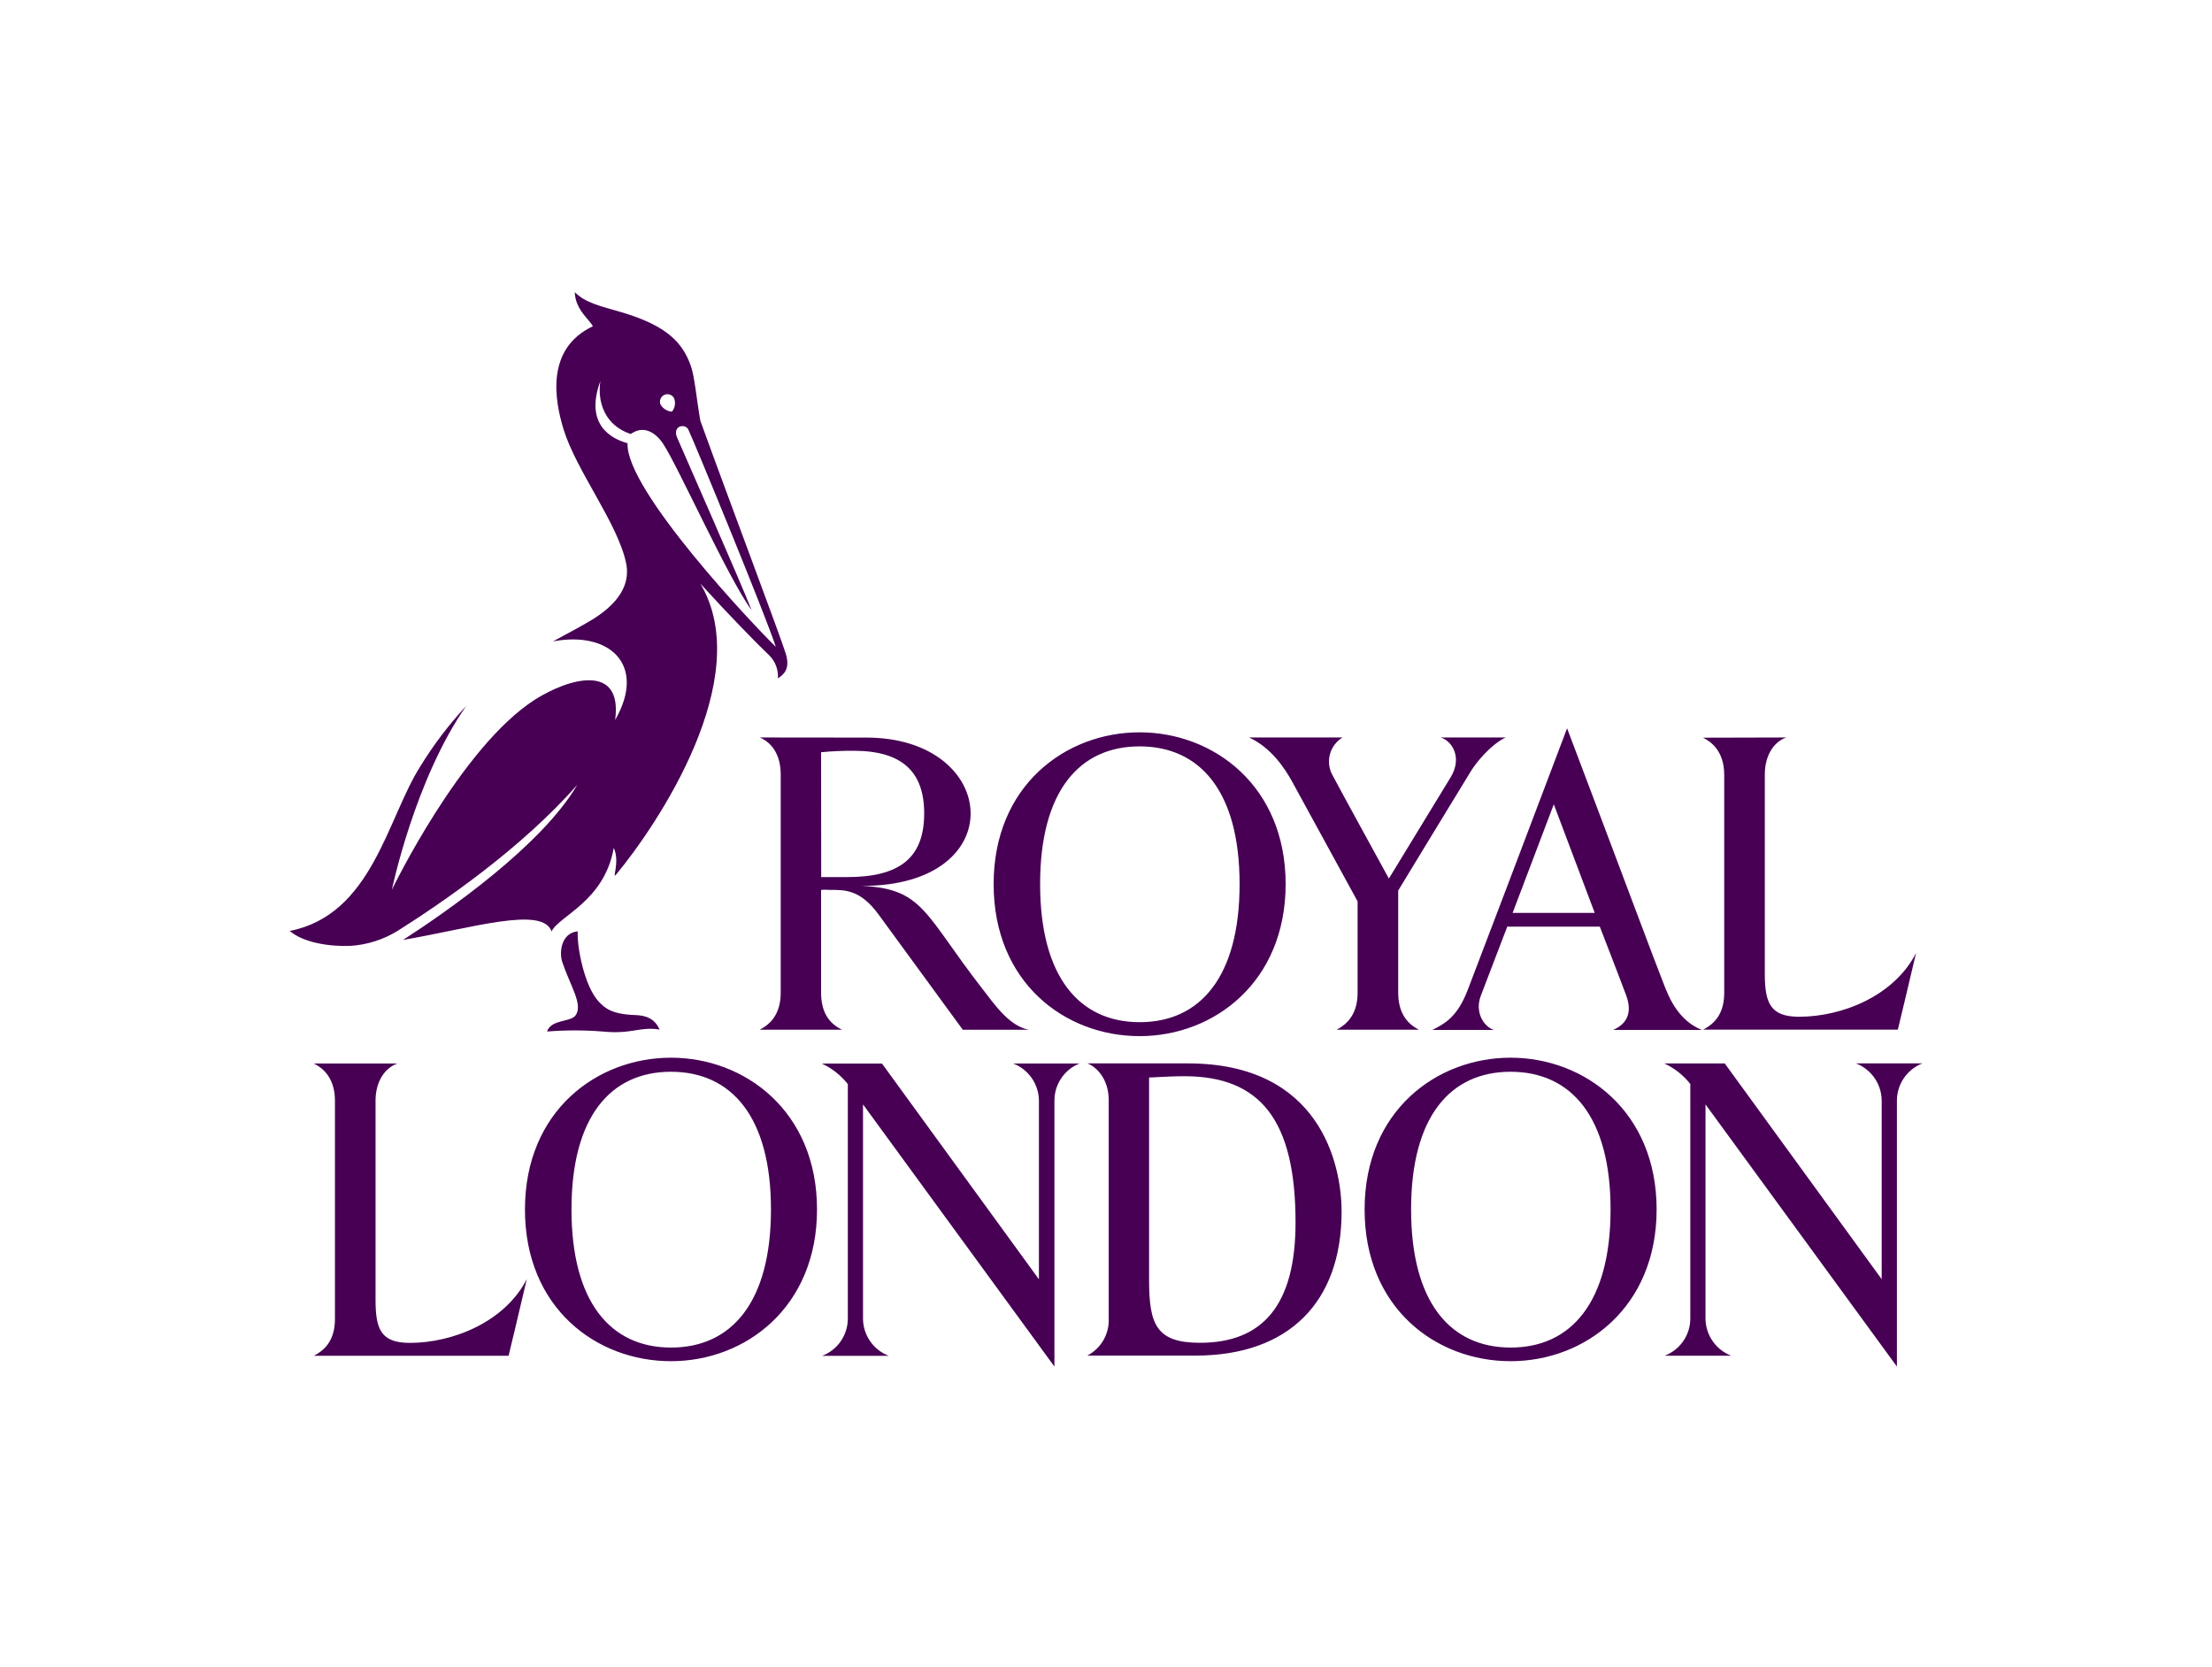 <svg width="215" height="162" viewBox="0 0 215 162" fill="none" xmlns="http://www.w3.org/2000/svg">
<path d="M38.619 103.367C37.37 103.821 36.502 105.162 36.502 106.972V126.342C36.502 129.208 37.032 130.522 39.841 130.522C43.956 130.522 49.051 128.527 51.204 124.321C50.453 127.567 49.432 131.773 49.432 131.773H30.509C31.699 131.161 32.556 130.147 32.556 128.179V106.988C32.556 104.634 31.239 103.726 30.498 103.367H38.619ZM104.969 103.367H98.483C99.212 103.65 99.839 104.144 100.284 104.785C100.729 105.427 100.972 106.187 100.98 106.967V124.342L85.728 103.373H79.882C80.868 103.831 81.733 104.515 82.406 105.368V128.189C82.4 128.967 82.16 129.726 81.716 130.366C81.273 131.006 80.647 131.498 79.919 131.778H86.379C85.649 131.496 85.022 131.003 84.576 130.361C84.131 129.719 83.889 128.959 83.882 128.179V107.342L102.487 132.823V106.962C102.488 106.185 102.723 105.426 103.16 104.784C103.598 104.141 104.219 103.644 104.942 103.357L104.969 103.367ZM165.526 71.7C166.266 72.059 167.589 72.962 167.589 75.316V96.48C167.589 98.454 166.732 99.462 165.542 100.074H184.465C184.465 100.074 185.486 95.852 186.237 92.622C184.084 96.844 178.989 98.823 174.874 98.823C172.086 98.823 171.535 97.509 171.535 94.648V75.279C171.535 73.463 172.377 72.112 173.625 71.679L165.526 71.7ZM161.971 96.269C162.944 98.728 164.41 99.71 165.415 100.106H156.786C158.125 99.531 158.675 98.438 158.072 96.781C157.617 95.535 155.496 90.062 155.496 90.062H146.502C146.502 90.062 144.275 95.868 143.931 96.781C143.317 98.406 144.233 99.794 145.206 100.106H139.228C140.408 99.483 141.603 98.918 142.635 96.279C143.693 93.545 148.915 79.786 152.316 70.787C157.871 85.439 160.611 92.87 161.955 96.269M155.004 88.732L151.025 78.176L147.021 88.732H155.004ZM140.032 71.679C141.09 71.99 142.196 73.584 140.99 75.564L134.996 85.391C134.996 85.391 130.187 76.63 129.431 75.184C129.145 74.572 129.095 73.876 129.29 73.23C129.485 72.584 129.912 72.032 130.489 71.679H121.405C123.521 72.65 124.849 74.614 125.606 75.996C126.833 78.229 131.954 87.608 131.954 87.608V96.496C131.954 98.269 131.219 99.409 129.917 100.079H137.921C136.615 99.441 135.901 98.253 135.901 96.475V86.557C135.901 86.557 141.804 76.836 142.926 75.02C143.455 74.133 144.883 72.381 146.343 71.679H140.032ZM101.096 85.929C101.096 76.909 104.9 72.545 110.767 72.545C116.634 72.545 120.485 76.909 120.485 85.929C120.485 94.949 116.649 99.351 110.777 99.351C104.905 99.351 101.096 94.944 101.096 85.929ZM124.96 85.929C124.96 76.387 117.961 71.178 110.767 71.178C103.572 71.178 96.578 76.355 96.578 85.929C96.578 95.503 103.514 100.707 110.767 100.707C118.02 100.707 124.96 95.43 124.96 85.929ZM55.547 117.554C55.547 108.535 59.351 104.17 65.218 104.17C71.085 104.17 74.936 108.535 74.936 117.554C74.936 126.574 71.101 130.976 65.228 130.976C59.356 130.976 55.547 126.569 55.547 117.554ZM79.412 117.554C79.412 108.012 72.413 102.803 65.218 102.803C58.023 102.803 51.024 107.98 51.024 117.554C51.024 127.129 57.965 132.301 65.218 132.301C72.471 132.301 79.412 127.049 79.412 117.554ZM137.154 117.554C137.154 108.535 140.958 104.17 146.825 104.17C152.692 104.17 156.543 108.535 156.543 117.554C156.543 126.574 152.708 130.976 146.835 130.976C140.963 130.976 137.154 126.569 137.154 117.554ZM161.019 117.554C161.019 108.012 154.02 102.803 146.825 102.803C139.63 102.803 132.636 107.98 132.636 117.554C132.636 127.129 139.572 132.301 146.825 132.301C154.078 132.301 161.019 127.049 161.019 117.554ZM73.852 71.679C75.142 72.239 75.883 73.51 75.883 75.268V96.485C75.883 98.211 75.185 99.414 73.836 100.079H81.84C80.496 99.441 79.808 98.28 79.808 96.475V86.494C80.077 86.467 80.349 86.467 80.618 86.494C82.057 86.494 83.575 86.41 85.379 88.864C87.601 91.899 91.304 96.976 93.579 100.085H99.985C98.091 99.705 96.726 97.71 95.483 96.105C89.833 88.843 89.775 86.367 83.734 86.103C98.419 86.167 97.171 71.69 84.215 71.69L73.852 71.679ZM79.808 73.115C80.863 73.01 81.923 72.963 82.982 72.972C87.67 72.972 89.828 75.004 89.828 79.052C89.828 83.475 87.342 85.249 82.311 85.249H79.819L79.808 73.115ZM186.851 103.357H180.397C181.126 103.639 181.753 104.133 182.198 104.775C182.643 105.416 182.885 106.176 182.894 106.956V124.331L167.642 103.362H161.77C162.756 103.821 163.62 104.504 164.293 105.357V128.179C164.287 128.957 164.047 129.715 163.604 130.355C163.16 130.995 162.534 131.487 161.807 131.768H168.266C167.537 131.486 166.909 130.992 166.464 130.35C166.019 129.709 165.777 128.949 165.769 128.168V107.342L184.375 132.823V106.962C184.377 106.182 184.615 105.422 185.057 104.779C185.498 104.136 186.123 103.641 186.851 103.357ZM115.47 103.357H105.699C106.72 103.763 107.762 105.019 107.762 106.904V128.116C107.803 128.858 107.628 129.596 107.259 130.242C106.891 130.887 106.343 131.414 105.683 131.757H116.21C125.246 131.757 130.399 126.574 130.399 117.766C130.399 113.132 128.283 103.357 115.47 103.357ZM116.628 130.512C112.396 130.512 111.687 128.744 111.687 124.405V104.729C113.211 104.645 114.306 104.603 115.11 104.603C122.516 104.603 125.923 108.878 125.923 118.821C125.923 126.828 122.749 130.512 116.628 130.512ZM64.107 100.069C62.187 99.747 61.462 100.544 58.579 100.259C56.778 100.114 54.968 100.114 53.167 100.259C53.59 99.04 55.473 99.377 55.955 98.675C56.685 97.62 55.426 95.82 54.648 93.498C54.336 92.537 54.553 90.679 56.156 90.521C56.055 91.92 56.785 95.889 58.224 97.382C58.838 98.026 59.52 98.586 61.769 98.66C62.763 98.697 63.641 98.982 64.107 100.069ZM75.613 65.931C75.639 65.531 75.581 65.13 75.444 64.753C75.306 64.376 75.092 64.031 74.814 63.741C73.555 62.554 70.614 59.519 68.075 56.727C73.534 65.931 63.8 80.277 59.907 84.974C59.404 85.576 60.298 83.845 59.658 82.404C58.743 87.624 54.309 89.022 53.611 90.532C52.759 88.025 45.819 90.22 39.179 91.355C43.47 88.584 52.659 82.187 56.108 76.281C50.696 82.462 42.92 87.782 38.65 90.474C37.257 91.333 35.672 91.835 34.037 91.936C32.059 92.01 29.514 91.64 28.16 90.484C36.18 88.901 37.614 79.591 40.856 74.482C42.145 72.383 43.639 70.417 45.316 68.613C40.312 75.764 38.09 86.478 38.09 86.478C38.09 86.478 44.776 72.618 51.987 68.006C55.309 65.894 60.536 64.433 59.79 69.98C62.89 64.586 59.203 61.297 53.743 62.343C54.696 61.815 55.733 61.287 56.88 60.627C58.584 59.667 61.504 57.761 60.848 54.695C60.028 50.842 56.029 45.775 54.78 41.743C53.96 39.067 52.934 33.926 57.621 31.715C57.373 31.124 55.918 30.131 55.865 28.4C56.949 29.456 58.298 29.73 60.372 30.337C64.885 31.657 66.355 33.356 67.138 35.536C67.524 36.623 67.667 38.56 68.069 40.888C70.889 48.683 75.788 61.656 76.37 63.519C76.835 65.024 76.179 65.562 75.613 65.931ZM64.192 39.299C64.304 39.501 64.465 39.671 64.66 39.795C64.855 39.92 65.077 39.994 65.308 40.012C65.448 39.842 65.543 39.64 65.585 39.425C65.626 39.209 65.613 38.986 65.546 38.777C65.513 38.688 65.462 38.606 65.396 38.537C65.331 38.468 65.252 38.412 65.165 38.374C65.078 38.335 64.983 38.315 64.888 38.313C64.793 38.312 64.698 38.329 64.609 38.365C64.431 38.435 64.287 38.572 64.209 38.747C64.13 38.921 64.124 39.12 64.192 39.299ZM75.407 62.87C74.476 59.962 67.546 43.105 66.906 41.759C66.604 41.12 65.318 41.368 65.816 42.535C66.313 43.701 71.889 56.336 73.053 59.302C70.804 56.273 65.943 45.406 64.483 43.178C64.324 42.915 63.022 40.956 61.308 42.186C58.838 41.363 58.044 39.167 58.351 37.046C56.764 41.368 59.552 42.688 60.996 43.078C60.769 47.607 73.365 60.896 75.407 62.87Z" fill="#470054"/>
</svg>
